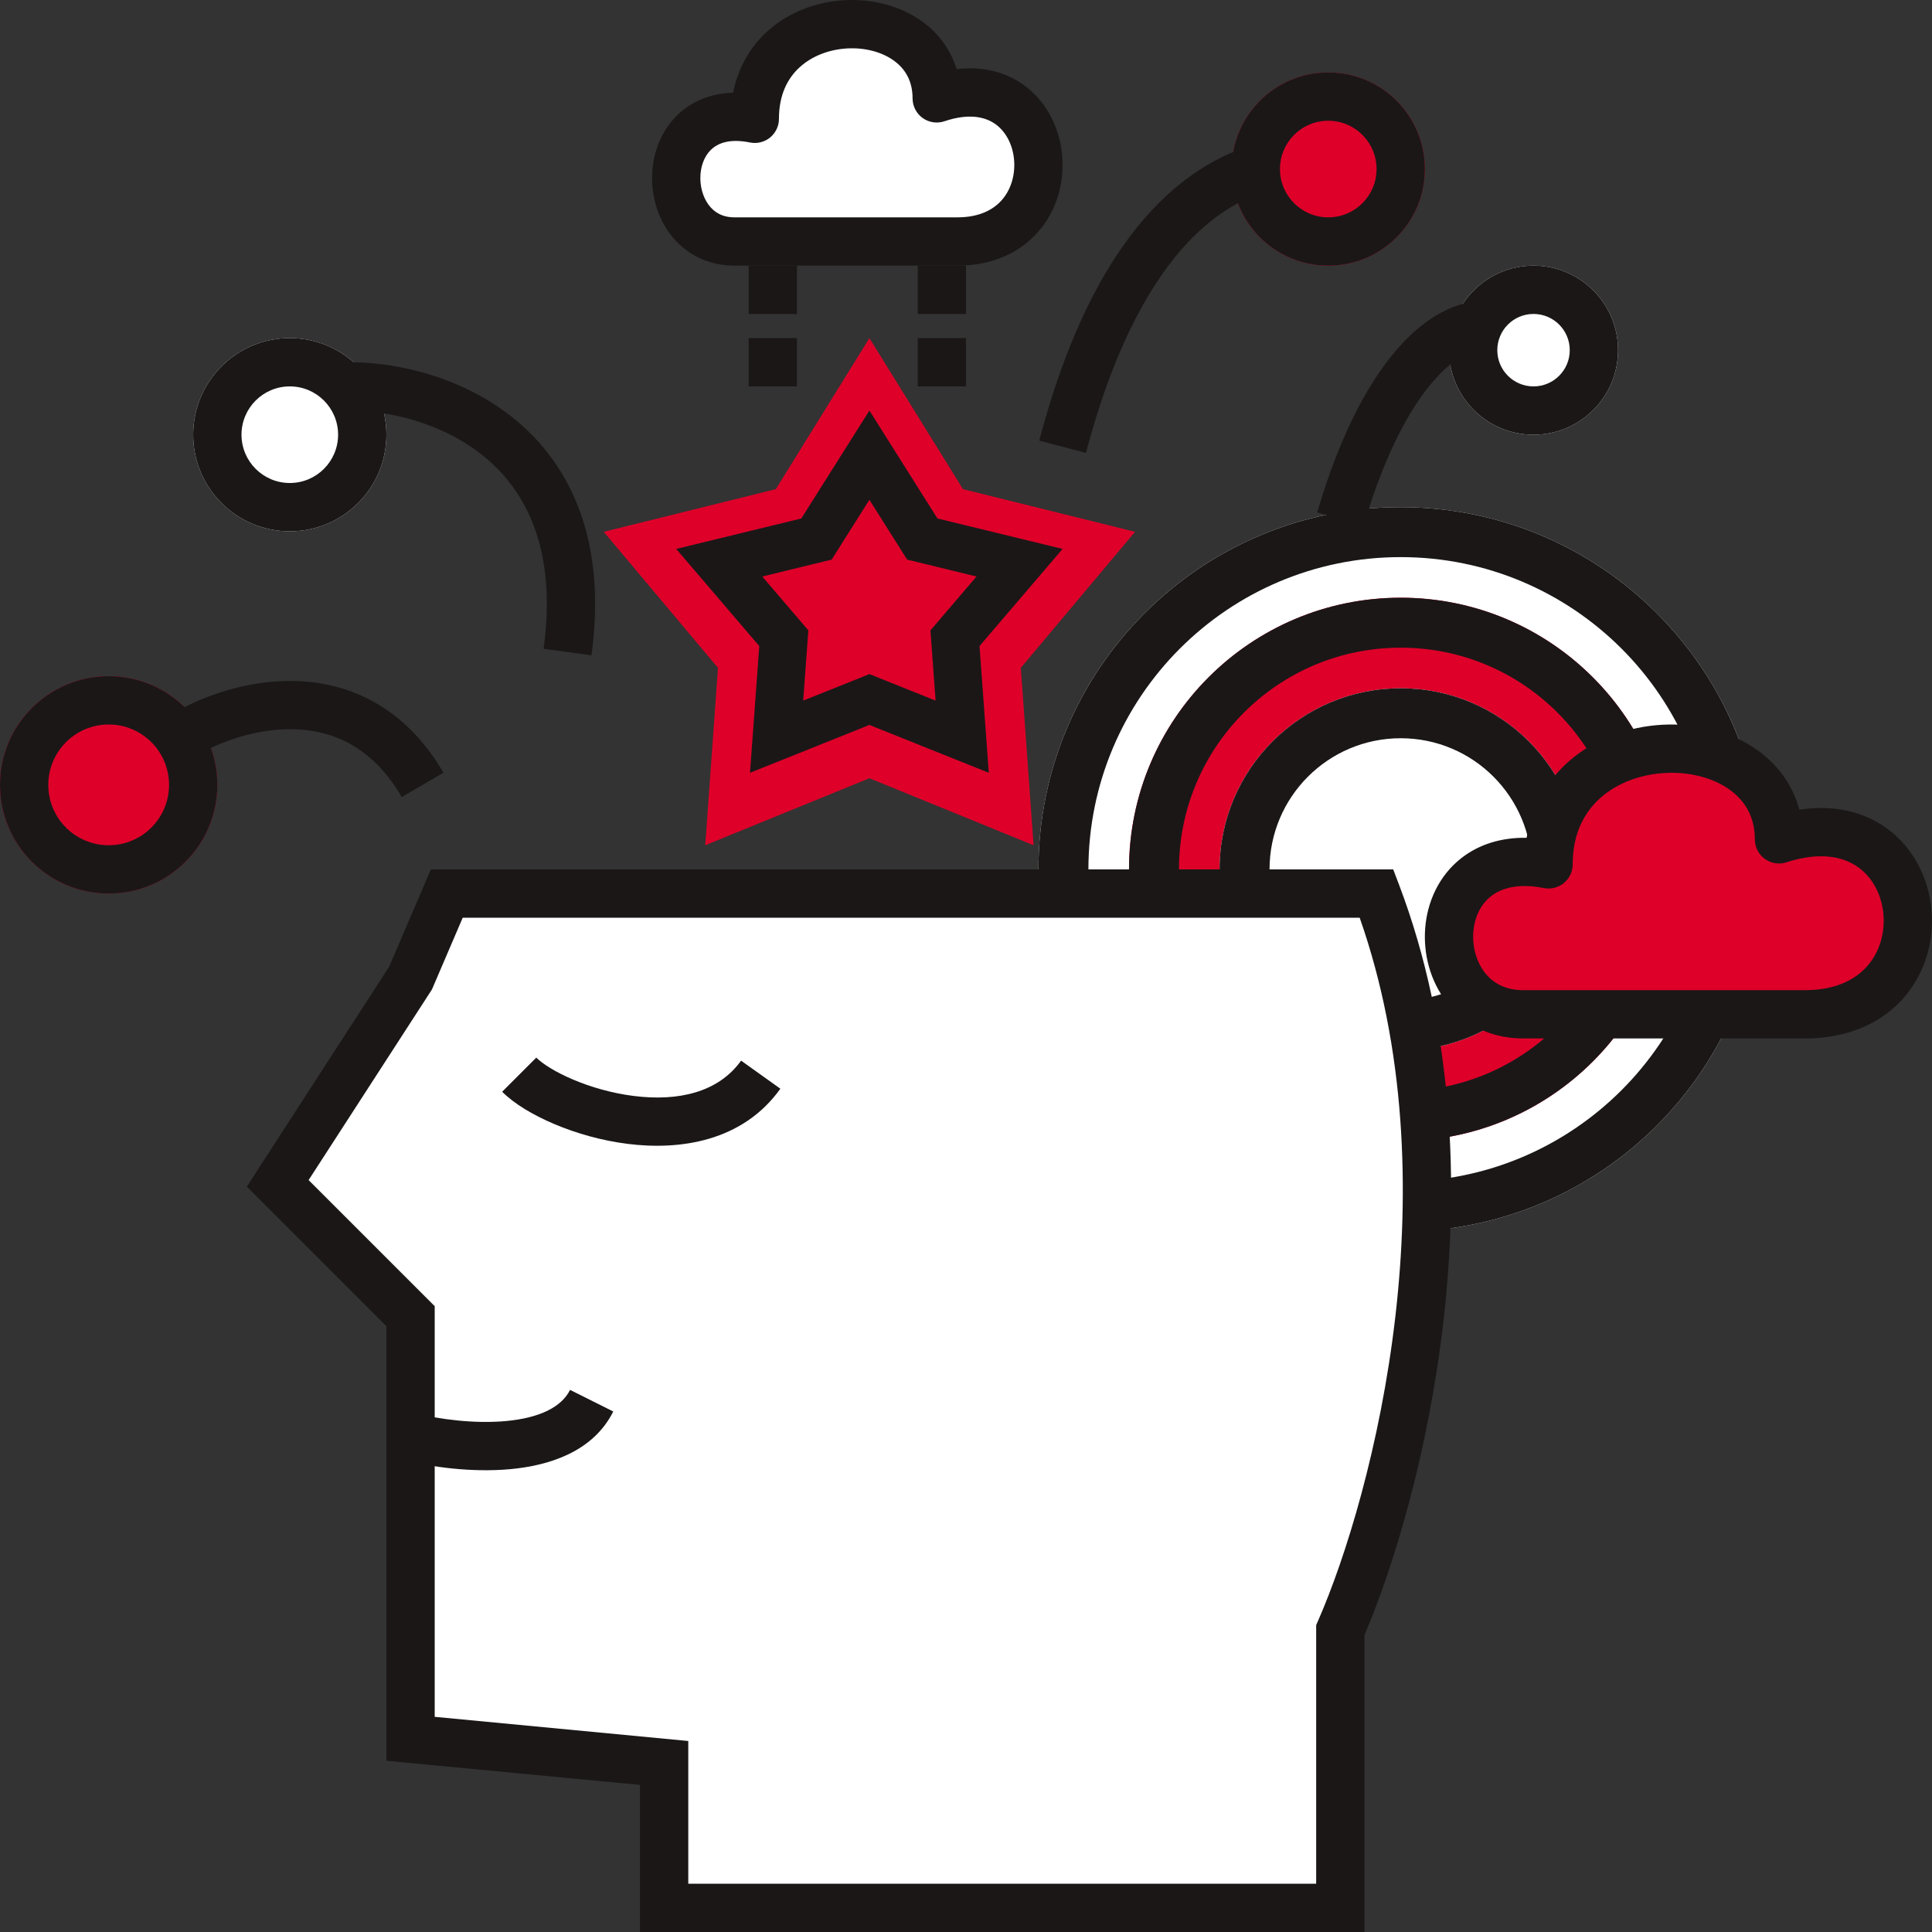 <svg width="72" height="72" viewBox="0 0 72 72" fill="none" xmlns="http://www.w3.org/2000/svg">
<rect x="0" y="0" width="72" height="72" fill="#333333" stroke="none"/>
<path d="M27.375 9H35.676C40.181 9 39.427 2.146 34.908 3.666C34.908 -0.14 28.129 -0.14 28.129 4.428C24.36 3.666 24.36 9 27.375 9V9Z" fill="white"/>
<path fill-rule="evenodd" clip-rule="evenodd" d="M35.65 2.576C35.424 1.837 34.969 1.24 34.38 0.81C33.549 0.203 32.487 -0.049 31.468 0.008C30.446 0.065 29.391 0.439 28.58 1.183C27.956 1.755 27.506 2.52 27.321 3.455C26.585 3.475 25.942 3.706 25.429 4.123C24.718 4.701 24.372 5.546 24.311 6.36C24.249 7.171 24.46 8.036 24.97 8.717C25.492 9.415 26.309 9.891 27.345 9.899C27.355 9.9 27.365 9.9 27.375 9.9H35.676C37.05 9.9 38.118 9.366 38.796 8.513C39.457 7.683 39.691 6.624 39.569 5.651C39.448 4.679 38.96 3.711 38.072 3.112C37.401 2.659 36.575 2.466 35.65 2.576ZM27.4 8.1C27.392 8.1 27.383 8.1 27.375 8.1C26.918 8.1 26.615 7.911 26.412 7.639C26.191 7.344 26.073 6.923 26.105 6.496C26.138 6.072 26.31 5.726 26.565 5.519C26.801 5.327 27.219 5.162 27.95 5.31C28.215 5.364 28.49 5.295 28.699 5.125C28.908 4.954 29.029 4.698 29.029 4.428C29.029 3.529 29.354 2.916 29.797 2.51C30.257 2.088 30.897 1.843 31.569 1.805C32.245 1.767 32.878 1.942 33.319 2.264C33.734 2.567 34.009 3.016 34.009 3.666C34.009 3.955 34.148 4.227 34.383 4.397C34.619 4.566 34.921 4.611 35.196 4.519C36.113 4.21 36.705 4.361 37.065 4.604C37.449 4.863 37.714 5.323 37.783 5.874C37.852 6.425 37.712 6.985 37.388 7.392C37.081 7.777 36.553 8.1 35.676 8.1H27.4Z" fill="#1B1717"/>
<path d="M65.7 32.4C65.7 39.856 59.656 45.9 52.2 45.9C44.744 45.9 38.7 39.856 38.7 32.4C38.7 24.944 44.744 18.9 52.2 18.9C59.656 18.9 65.7 24.944 65.7 32.4Z" fill="white"/>
<path fill-rule="evenodd" clip-rule="evenodd" d="M52.2 44.038C58.627 44.038 63.838 38.827 63.838 32.4C63.838 25.973 58.627 20.762 52.2 20.762C45.773 20.762 40.562 25.973 40.562 32.4C40.562 38.827 45.773 44.038 52.2 44.038ZM52.2 45.9C59.656 45.9 65.7 39.856 65.7 32.4C65.7 24.944 59.656 18.9 52.2 18.9C44.744 18.9 38.7 24.944 38.7 32.4C38.7 39.856 44.744 45.9 52.2 45.9Z" fill="#1B1717"/>
<path d="M62.325 32.4C62.325 37.992 57.792 42.525 52.2 42.525C46.608 42.525 42.075 37.992 42.075 32.4C42.075 26.808 46.608 22.275 52.2 22.275C57.792 22.275 62.325 26.808 62.325 32.4Z" fill="#DE0029"/>
<path fill-rule="evenodd" clip-rule="evenodd" d="M52.2 40.663C56.763 40.663 60.463 36.963 60.463 32.4C60.463 27.836 56.763 24.137 52.2 24.137C47.636 24.137 43.937 27.836 43.937 32.4C43.937 36.963 47.636 40.663 52.2 40.663ZM52.2 42.525C57.792 42.525 62.325 37.992 62.325 32.4C62.325 26.808 57.792 22.275 52.2 22.275C46.608 22.275 42.075 26.808 42.075 32.4C42.075 37.992 46.608 42.525 52.2 42.525Z" fill="#1B1717"/>
<path d="M58.95 32.4C58.95 36.128 55.928 39.15 52.2 39.15C48.472 39.15 45.45 36.128 45.45 32.4C45.45 28.672 48.472 25.65 52.2 25.65C55.928 25.65 58.95 28.672 58.95 32.4Z" fill="white"/>
<path fill-rule="evenodd" clip-rule="evenodd" d="M52.2 37.288C54.9 37.288 57.088 35.099 57.088 32.4C57.088 29.7 54.9 27.512 52.2 27.512C49.5 27.512 47.312 29.7 47.312 32.4C47.312 35.099 49.5 37.288 52.2 37.288ZM52.2 39.15C55.928 39.15 58.95 36.128 58.95 32.4C58.95 28.672 55.928 25.65 52.2 25.65C48.472 25.65 45.45 28.672 45.45 32.4C45.45 36.128 48.472 39.15 52.2 39.15Z" fill="#1B1717"/>
<path d="M15.3 36.45L16.65 33.3H51.3C55.26 43.74 52.05 55.95 49.95 60.75V71.1H24.75V65.7L15.3 64.8V49.05L10.35 44.1L15.3 36.45Z" fill="white"/>
<path fill-rule="evenodd" clip-rule="evenodd" d="M16.057 32.4H51.921L52.142 32.981C54.189 38.379 54.372 44.197 53.792 49.243C53.225 54.173 51.922 58.428 50.85 60.936V72H23.85V66.518L14.4 65.618V49.423L9.199 44.222L14.503 36.025L16.057 32.4ZM17.244 34.2L16.097 36.875L11.501 43.978L16.2 48.677V63.981L25.65 64.882V70.2H49.05V60.562L49.126 60.389C50.14 58.071 51.444 53.906 52.004 49.037C52.542 44.354 52.385 39.082 50.671 34.2H17.244Z" fill="#1B1717"/>
<path fill-rule="evenodd" clip-rule="evenodd" d="M19.029 54.75C17.573 54.885 16.05 54.665 15.082 54.423L15.518 52.677C16.35 52.885 17.662 53.069 18.861 52.958C20.109 52.841 20.923 52.441 21.245 51.797L22.855 52.602C22.097 54.118 20.436 54.619 19.029 54.75Z" fill="#1B1717"/>
<path fill-rule="evenodd" clip-rule="evenodd" d="M20.659 41.891C19.875 41.56 19.166 41.139 18.714 40.686L19.986 39.414C20.209 39.636 20.681 39.947 21.36 40.234C22.022 40.514 22.814 40.743 23.624 40.844C25.282 41.052 26.773 40.709 27.618 39.527L29.082 40.573C27.677 42.541 25.343 42.873 23.401 42.63C22.412 42.507 21.459 42.23 20.659 41.891Z" fill="#1B1717"/>
<path d="M56.755 37.8H67.269C72.976 37.8 72.022 29.423 66.298 31.28C66.298 26.628 57.71 26.628 57.71 32.212C52.936 31.28 52.936 37.8 56.755 37.8V37.8Z" fill="#DE0029"/>
<path fill-rule="evenodd" clip-rule="evenodd" d="M67.057 30.175C66.803 29.227 66.227 28.473 65.474 27.942C64.475 27.239 63.192 26.942 61.955 27.009C60.714 27.077 59.437 27.514 58.455 28.383C57.664 29.083 57.096 30.038 56.892 31.222C55.927 31.207 55.1 31.477 54.454 31.984C53.611 32.646 53.189 33.624 53.113 34.586C53.037 35.544 53.298 36.556 53.91 37.347C54.534 38.152 55.5 38.69 56.723 38.699C56.734 38.7 56.744 38.7 56.755 38.7H67.269C68.933 38.7 70.21 38.08 71.024 37.093C71.822 36.124 72.111 34.88 71.962 33.728C71.813 32.576 71.216 31.45 70.158 30.761C69.316 30.213 68.26 29.991 67.057 30.175ZM56.783 36.9C56.774 36.9 56.764 36.9 56.755 36.9C56.084 36.9 55.629 36.625 55.333 36.244C55.021 35.841 54.863 35.283 54.907 34.727C54.951 34.175 55.185 33.699 55.565 33.4C55.931 33.113 56.546 32.902 57.538 33.095C57.801 33.147 58.075 33.078 58.282 32.907C58.49 32.736 58.61 32.481 58.61 32.212C58.61 31.07 59.039 30.27 59.648 29.731C60.277 29.174 61.146 28.856 62.053 28.807C62.962 28.757 63.826 28.984 64.438 29.414C65.022 29.826 65.398 30.433 65.398 31.28C65.398 31.568 65.535 31.839 65.769 32.008C66.001 32.178 66.302 32.225 66.575 32.136C67.802 31.738 68.642 31.922 69.176 32.27C69.728 32.629 70.085 33.249 70.177 33.959C70.269 34.67 70.084 35.403 69.635 35.947C69.202 36.473 68.459 36.9 67.269 36.9H56.783Z" fill="#1B1717"/>
<path d="M32.4 12.6L35.888 18.23L42.3 19.819L38.043 24.888L38.519 31.5L32.4 29.003L26.282 31.5L26.757 24.888L22.5 19.819L28.912 18.23L32.4 12.6Z" fill="#DE0029"/>
<path fill-rule="evenodd" clip-rule="evenodd" d="M34.936 19.322L32.4 15.3L29.863 19.322L25.2 20.457L28.296 24.077L27.95 28.8L32.4 27.017L36.85 28.8L36.504 24.077L39.6 20.457L34.936 19.322ZM36.392 21.485L33.806 20.855L32.4 18.626L30.994 20.855L28.408 21.485L30.125 23.492L29.933 26.11L32.4 25.121L34.867 26.11L34.675 23.492L36.392 21.485Z" fill="#1B1717"/>
<path d="M8.1 29.25C8.1 31.487 6.287 33.3 4.05 33.3C1.813 33.3 0 31.487 0 29.25C0 27.013 1.813 25.2 4.05 25.2C6.287 25.2 8.1 27.013 8.1 29.25Z" fill="#DE0029"/>
<path fill-rule="evenodd" clip-rule="evenodd" d="M4.05 31.5C5.293 31.5 6.3 30.493 6.3 29.25C6.3 28.008 5.293 27 4.05 27C2.807 27 1.8 28.008 1.8 29.25C1.8 30.493 2.807 31.5 4.05 31.5ZM4.05 33.3C6.287 33.3 8.1 31.487 8.1 29.25C8.1 27.013 6.287 25.2 4.05 25.2C1.813 25.2 0 27.013 0 29.25C0 31.487 1.813 33.3 4.05 33.3Z" fill="#1B1717"/>
<path d="M14.4 16.2C14.4 18.188 12.788 19.8 10.8 19.8C8.812 19.8 7.2 18.188 7.2 16.2C7.2 14.212 8.812 12.6 10.8 12.6C12.788 12.6 14.4 14.212 14.4 16.2Z" fill="white"/>
<path fill-rule="evenodd" clip-rule="evenodd" d="M10.8 18C11.794 18 12.6 17.194 12.6 16.2C12.6 15.206 11.794 14.4 10.8 14.4C9.806 14.4 9 15.206 9 16.2C9 17.194 9.806 18 10.8 18ZM10.8 19.8C12.788 19.8 14.4 18.188 14.4 16.2C14.4 14.212 12.788 12.6 10.8 12.6C8.812 12.6 7.2 14.212 7.2 16.2C7.2 18.188 8.812 19.8 10.8 19.8Z" fill="#1B1717"/>
<path d="M53.1 6.3C53.1 8.288 51.488 9.9 49.5 9.9C47.512 9.9 45.9 8.288 45.9 6.3C45.9 4.312 47.512 2.7 49.5 2.7C51.488 2.7 53.1 4.312 53.1 6.3Z" fill="#DE0029"/>
<path fill-rule="evenodd" clip-rule="evenodd" d="M49.5 8.1C50.494 8.1 51.3 7.294 51.3 6.3C51.3 5.306 50.494 4.5 49.5 4.5C48.506 4.5 47.7 5.306 47.7 6.3C47.7 7.294 48.506 8.1 49.5 8.1ZM49.5 9.9C51.488 9.9 53.1 8.288 53.1 6.3C53.1 4.312 51.488 2.7 49.5 2.7C47.512 2.7 45.9 4.312 45.9 6.3C45.9 8.288 47.512 9.9 49.5 9.9Z" fill="#1B1717"/>
<path fill-rule="evenodd" clip-rule="evenodd" d="M46.464 5.465L46.484 5.457L47.116 7.142C47.106 7.146 47.095 7.15 47.084 7.154C46.525 7.364 45.457 7.764 44.251 9.052C43.008 10.38 41.568 12.71 40.471 16.879L38.73 16.421C39.883 12.039 41.442 9.419 42.937 7.822C44.43 6.227 45.806 5.711 46.464 5.465Z" fill="#1B1717"/>
<path d="M60.3 13.05C60.3 14.79 58.89 16.2 57.15 16.2C55.41 16.2 54 14.79 54 13.05C54 11.31 55.41 9.9 57.15 9.9C58.89 9.9 60.3 11.31 60.3 13.05Z" fill="white"/>
<path fill-rule="evenodd" clip-rule="evenodd" d="M57.15 14.4C57.896 14.4 58.5 13.796 58.5 13.05C58.5 12.304 57.896 11.7 57.15 11.7C56.404 11.7 55.8 12.304 55.8 13.05C55.8 13.796 56.404 14.4 57.15 14.4ZM57.15 16.2C58.89 16.2 60.3 14.79 60.3 13.05C60.3 11.31 58.89 9.9 57.15 9.9C55.41 9.9 54 11.31 54 13.05C54 14.79 55.41 16.2 57.15 16.2Z" fill="#1B1717"/>
<path fill-rule="evenodd" clip-rule="evenodd" d="M11.004 27.179C9.535 27.127 8.088 27.683 7.222 28.216L6.278 26.683C7.362 26.017 9.155 25.313 11.068 25.381C13.043 25.451 15.1 26.349 16.527 28.797L14.973 29.703C13.88 27.831 12.412 27.229 11.004 27.179Z" fill="#1B1717"/>
<path fill-rule="evenodd" clip-rule="evenodd" d="M18.107 17.069C16.546 15.756 14.477 15.3 13.05 15.3V13.5C14.773 13.5 17.294 14.034 19.265 15.691C21.295 17.397 22.619 20.192 22.042 24.422L20.258 24.178C20.762 20.488 19.61 18.333 18.107 17.069Z" fill="#1B1717"/>
<path fill-rule="evenodd" clip-rule="evenodd" d="M52.277 12.781C53.377 11.614 54.55 11.127 55.477 11.259L55.223 13.041C55.1 13.023 54.473 13.076 53.586 14.016C52.72 14.934 51.688 16.629 50.813 19.604L49.087 19.096C50.012 15.951 51.155 13.971 52.277 12.781Z" fill="#1B1717"/>
<path d="M27.9 9.9H29.7V11.7H27.9V9.9Z" fill="#1B1717"/>
<path d="M34.2 9.9H36V11.7H34.2V9.9Z" fill="#1B1717"/>
<path d="M27.9 12.6H29.7V14.4H27.9V12.6Z" fill="#1B1717"/>
<path d="M34.2 12.6H36V14.4H34.2V12.6Z" fill="#1B1717"/>
</svg>
